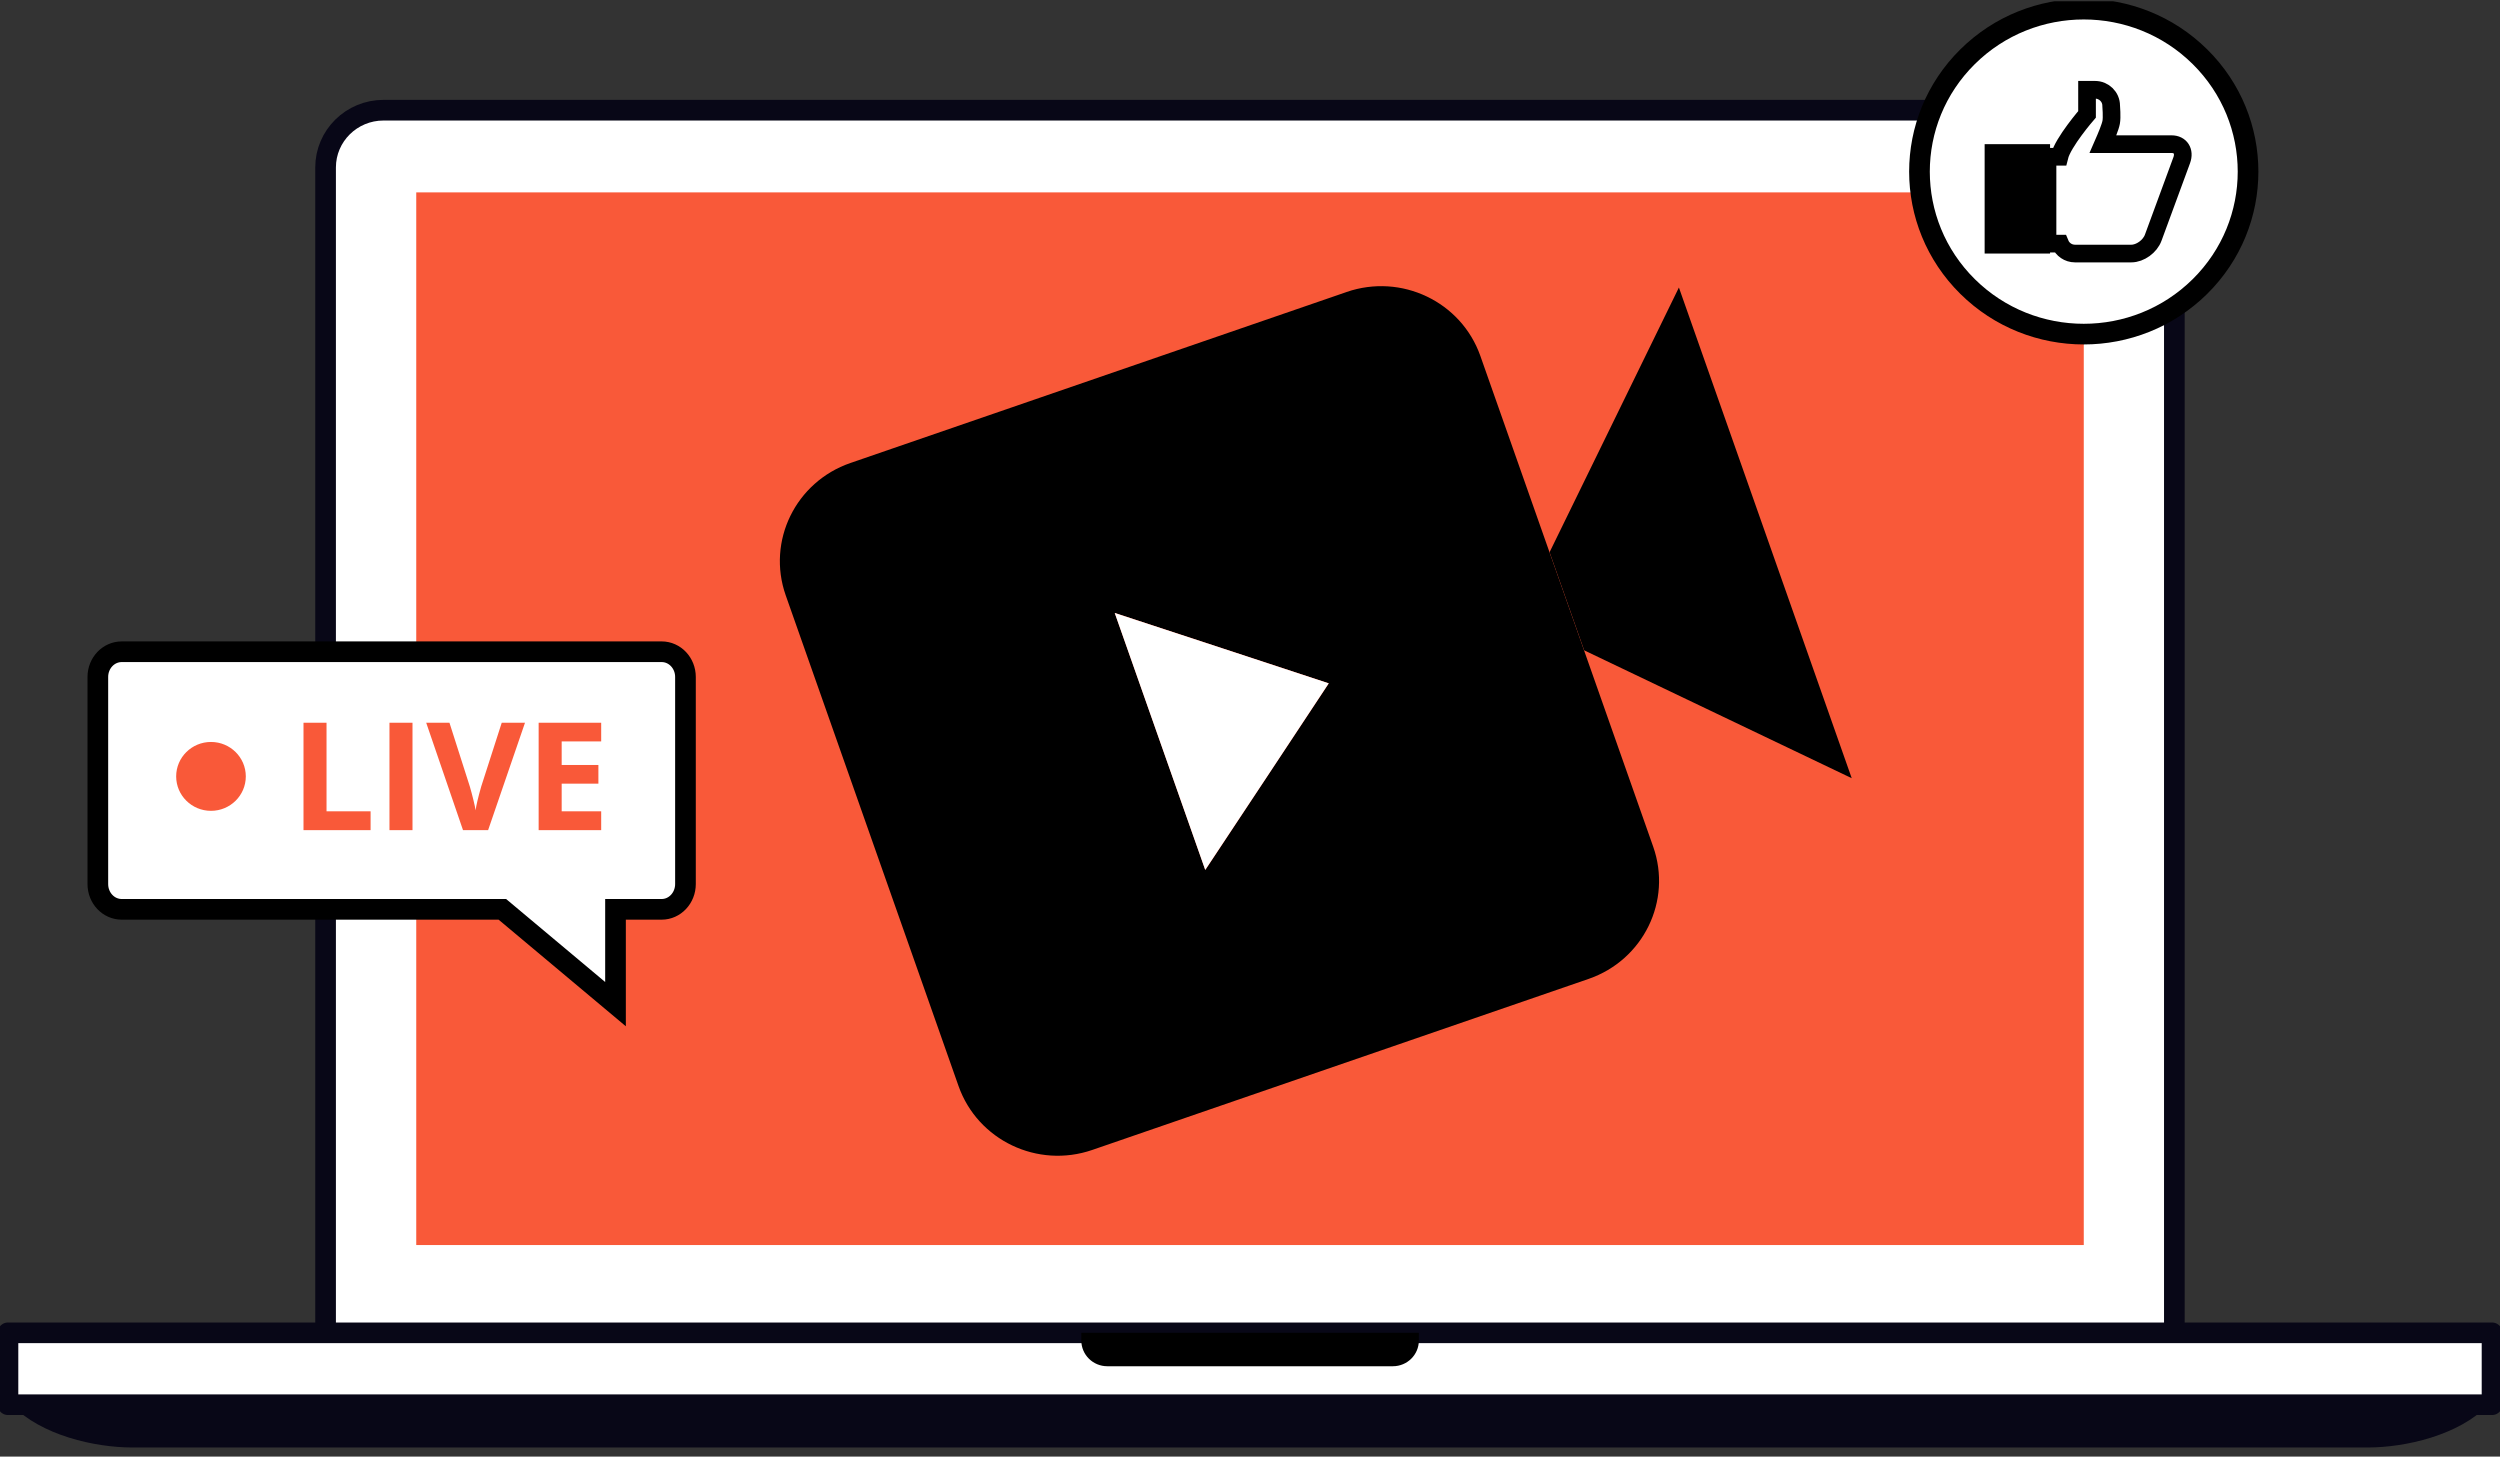 <svg width="242" height="141" viewBox="0 0 242 141" fill="none" xmlns="http://www.w3.org/2000/svg">
<rect x="0" y="0" width="242" height="141" fill="#333333" stroke="none"/>
<g clip-path="url(#clip0_496_410)">
<path d="M204.871 10.667H37.123C34.026 10.667 31.516 13.15 31.516 16.213V129.751C31.516 132.813 34.026 135.296 37.123 135.296H204.871C207.968 135.296 210.478 132.813 210.478 129.751V16.213C210.478 13.15 207.968 10.667 204.871 10.667Z" fill="white" stroke="#080717" stroke-width="2" stroke-linecap="round" stroke-linejoin="round"/>
<path d="M201.709 18.623H40.293V120.52H201.709V18.623Z" fill="#F95939"/>
<path d="M241.229 129.018H0.771V135.975H241.229V129.018Z" fill="white" stroke="#080717" stroke-width="2" stroke-linecap="round" stroke-linejoin="round"/>
<path d="M1.127 135.975C3.973 138.95 9.195 140.117 12.804 140.117H229.197C232.807 140.117 238.036 138.95 240.875 135.975H1.127Z" fill="#080717"/>
<path d="M104.672 129.018V129.766C104.672 131.139 105.798 132.252 107.186 132.252H134.829C136.218 132.252 137.344 131.139 137.344 129.766V129.018H104.672Z" fill="black"/>
<path d="M153.347 62.951L179.247 75.331L162.518 27.831L150 53.454" fill="black"/>
<path d="M130.356 28.265L82.32 44.818C77.013 46.649 74.214 52.378 76.057 57.626L92.786 105.127C94.638 110.375 100.438 113.144 105.736 111.313L153.772 94.76C159.079 92.929 161.879 87.201 160.027 81.952L143.298 34.452C141.447 29.203 135.655 26.434 130.348 28.265H130.356ZM122.651 75.178L116.673 84.21L112.292 71.776L107.911 59.335L118.27 62.737L128.628 66.147L122.651 75.178Z" fill="black"/>
<path d="M122.651 75.179L116.666 84.21L112.285 71.776L107.904 59.335L118.263 62.737L128.621 66.147L122.651 75.179Z" fill="white"/>
<path d="M66.353 85.576C66.353 86.926 65.32 88.024 64.047 88.024H59.581V97.201L48.629 88.024H11.785C10.504 88.024 9.471 86.934 9.471 85.576V65.529C9.471 64.179 10.504 63.088 11.785 63.088H64.047C65.32 63.088 66.353 64.179 66.353 65.529V85.576Z" fill="white" stroke="black" stroke-width="2"/>
<path d="M29.379 80.358V69.961H31.608V78.535H35.873V80.358H29.379Z" fill="#F95939"/>
<path d="M37.701 80.358V69.961H39.93V80.358H37.701Z" fill="#F95939"/>
<path d="M48.568 69.961H50.82L47.249 80.358H44.819L41.256 69.961H43.508L45.483 76.147C45.59 76.513 45.706 76.941 45.822 77.421C45.938 77.909 46.015 78.245 46.038 78.436C46.092 78.001 46.269 77.238 46.578 76.147L48.568 69.961Z" fill="#F95939"/>
<path d="M58.195 80.358H52.141V69.961H58.195V71.769H54.37V74.05H57.925V75.858H54.37V78.535H58.195V80.358Z" fill="#F95939"/>
<path d="M212.954 27.736C219.165 21.593 219.165 11.634 212.954 5.491C206.743 -0.652 196.674 -0.652 190.463 5.491C184.252 11.634 184.252 21.593 190.463 27.736C196.674 33.878 206.743 33.878 212.954 27.736Z" fill="white" stroke="black" stroke-width="2"/>
<path d="M210.208 13.955H203.567C203.891 13.215 204.277 12.3 204.362 11.834C204.454 11.361 204.362 10.232 204.362 10.232C204.362 9.378 203.66 8.691 202.804 8.691H202.025V11.071C202.025 11.071 199.696 13.757 199.348 15.175H198.199V23.582H199.418C199.649 24.146 200.205 24.543 200.86 24.543H206.313C207.169 24.543 208.126 23.856 208.434 23.002L211.195 15.496C211.504 14.641 211.064 13.955 210.208 13.955Z" stroke="black" stroke-width="1.71"/>
<path d="M198.446 13.955H192.113V24.543H198.446V13.955Z" fill="black"/>
<path d="M20.423 78.489C22.285 78.489 23.794 76.997 23.794 75.156C23.794 73.315 22.285 71.822 20.423 71.822C18.562 71.822 17.053 73.315 17.053 75.156C17.053 76.997 18.562 78.489 20.423 78.489Z" fill="#F95939"/>
</g>
<defs>
<clipPath id="clip0_496_410">
<rect width="242" height="140" fill="white" transform="translate(0 0.125)"/>
</clipPath>
</defs>
</svg>
